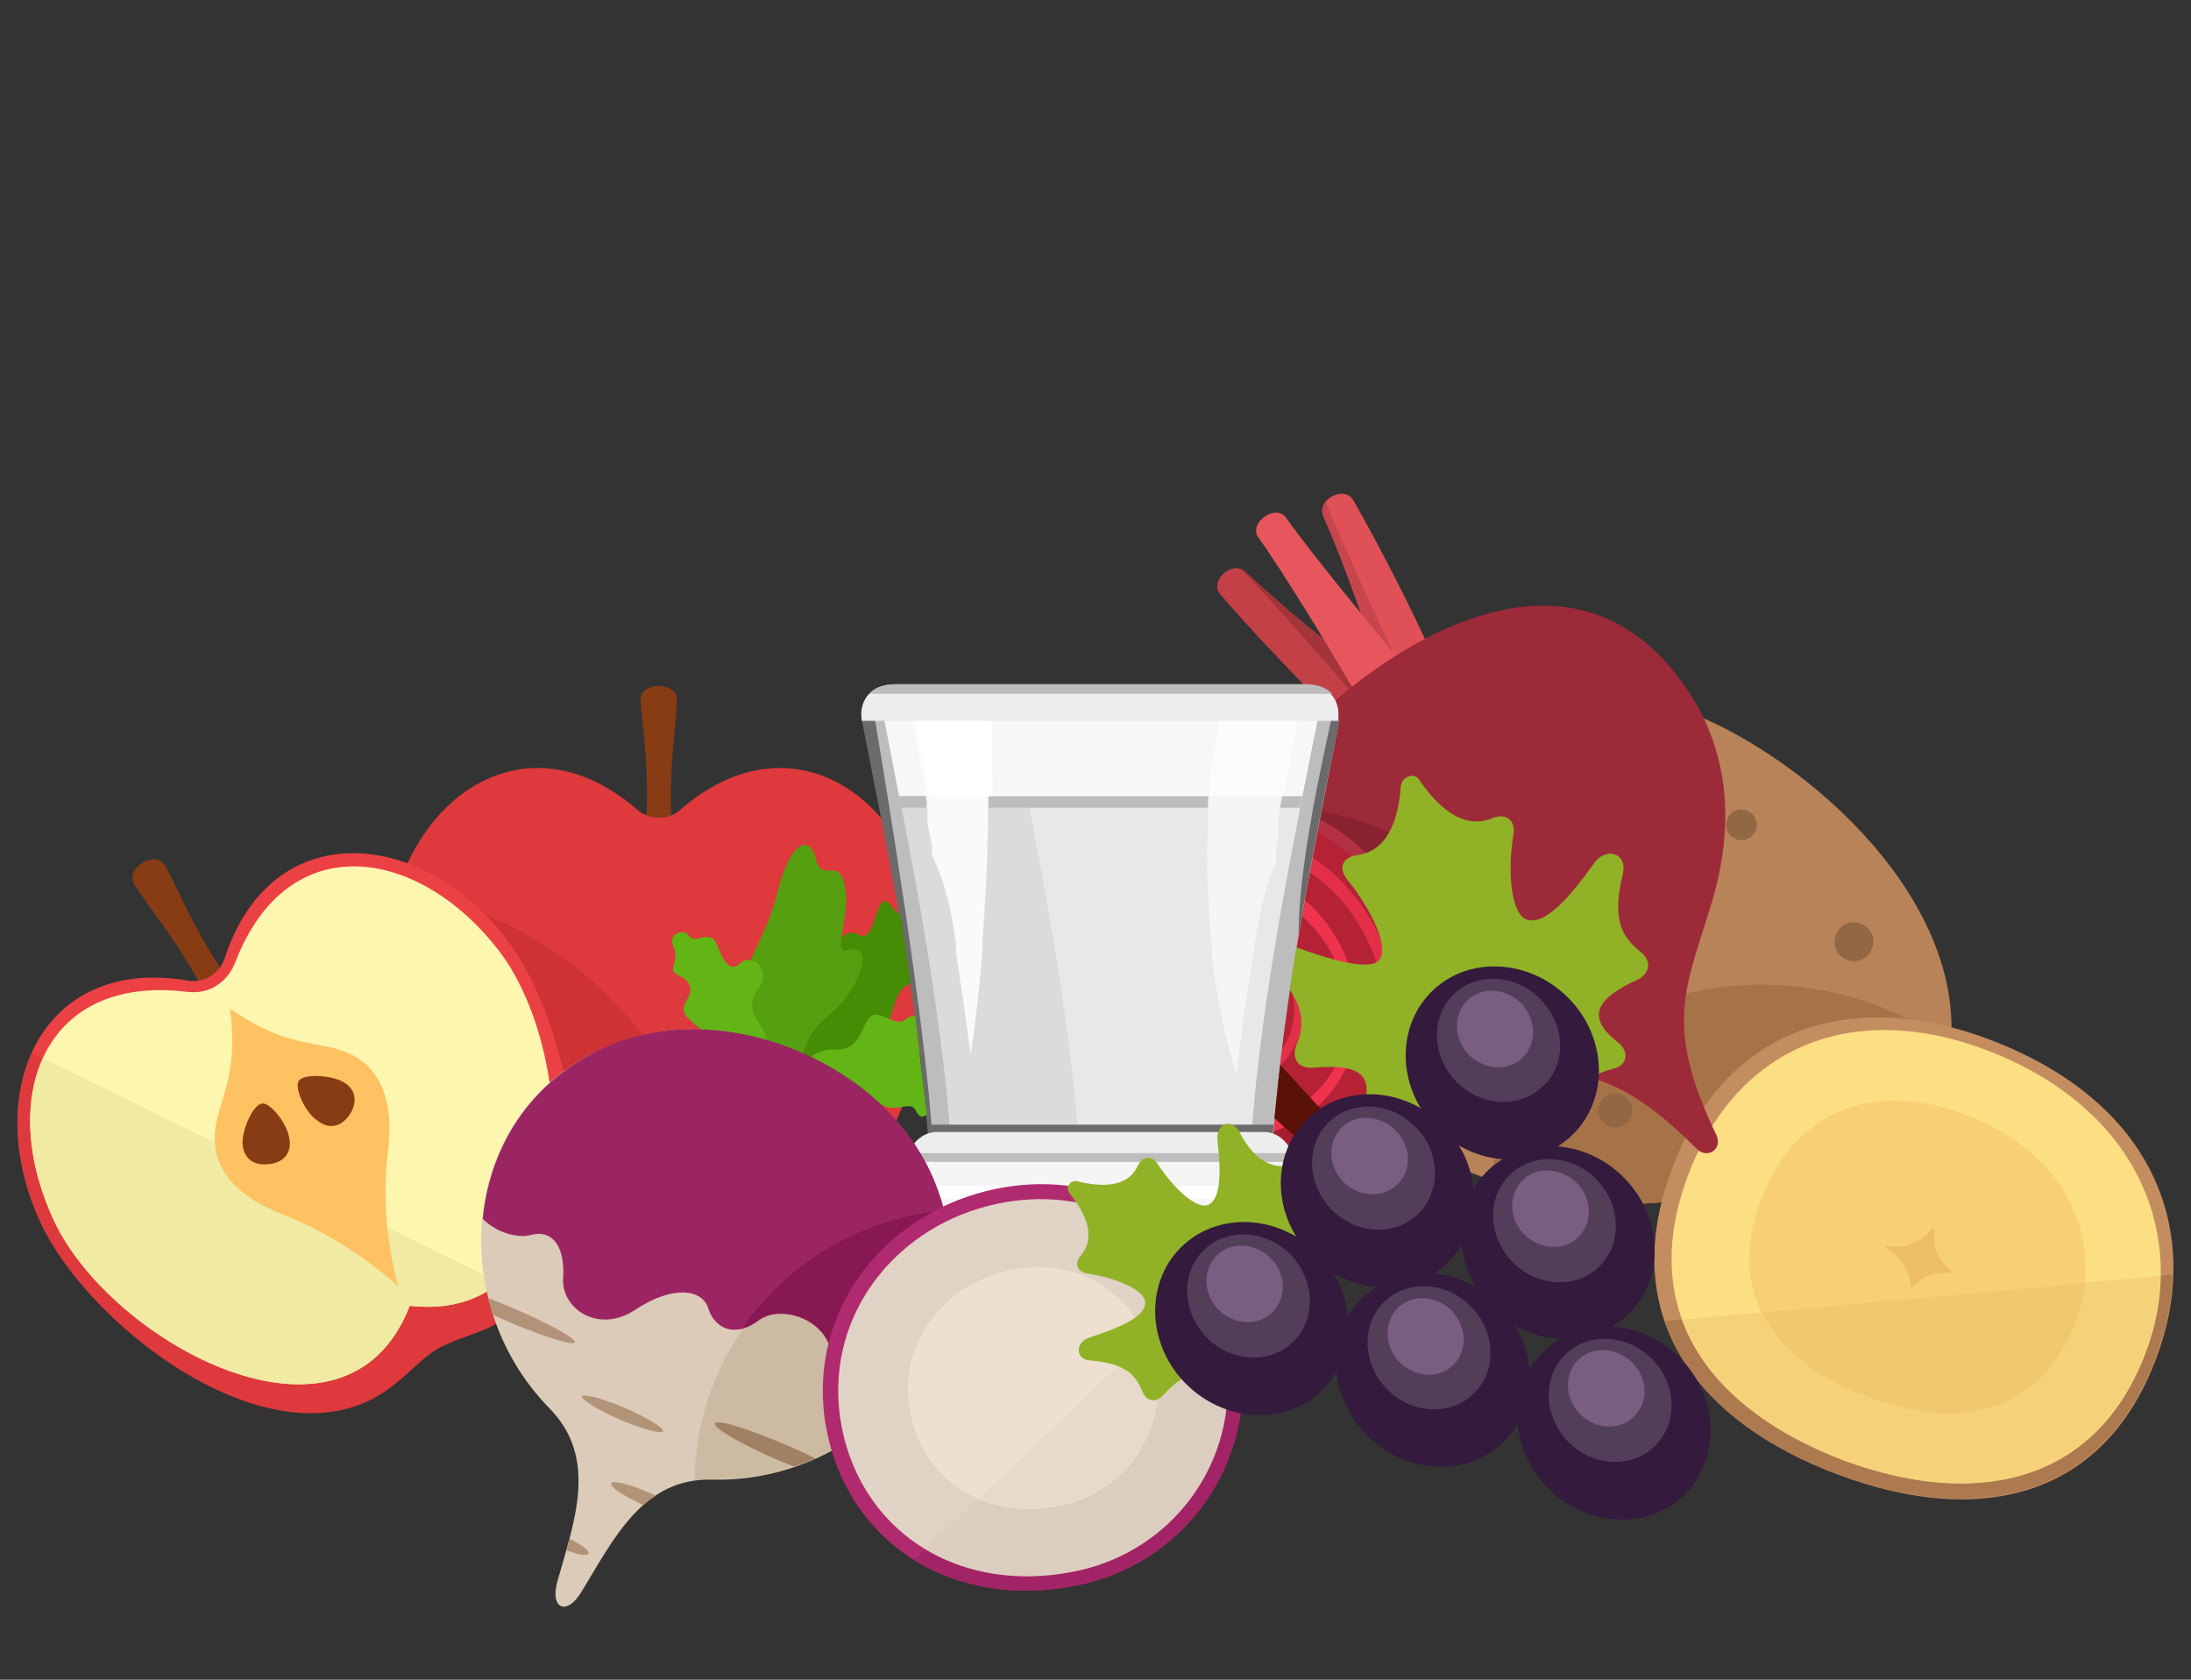 <?xml version="1.0" encoding="utf-8"?>
<!-- Generator: Adobe Illustrator 25.4.6, SVG Export Plug-In . SVG Version: 6.00 Build 0)  -->
<svg version="1.1" id="Layer_1" xmlns="http://www.w3.org/2000/svg" xmlns:xlink="http://www.w3.org/1999/xlink" x="0px" y="0px"
	 viewBox="0 0 300 230" style="enable-background:new 0 0 300 230;" xml:space="preserve">
<rect x="0" y="0" width="300" height="230" fill="#333333" stroke="none"/>
<style type="text/css">
	.st0{fill-rule:evenodd;clip-rule:evenodd;fill:#B88358;}
	.st1{fill-rule:evenodd;clip-rule:evenodd;fill:#A67349;}
	.st2{fill-rule:evenodd;clip-rule:evenodd;fill:#916744;}
	.st3{fill-rule:evenodd;clip-rule:evenodd;fill:#C48D60;}
	.st4{fill-rule:evenodd;clip-rule:evenodd;fill:#AD7A4F;}
	.st5{fill-rule:evenodd;clip-rule:evenodd;fill:#FCDE83;}
	.st6{fill-rule:evenodd;clip-rule:evenodd;fill:#F5D27A;}
	.st7{fill-rule:evenodd;clip-rule:evenodd;fill:#F7D074;}
	.st8{fill-rule:evenodd;clip-rule:evenodd;fill:#EDBE66;}
	.st9{fill-rule:evenodd;clip-rule:evenodd;fill:#F0C96E;}
	.st10{fill:#E05157;}
	.st11{fill:#C7454C;}
	.st12{fill:#C24046;}
	.st13{fill:#A3343A;}
	.st14{fill:#E8565D;}
	.st15{fill:#9D2A39;}
	.st16{fill-rule:evenodd;clip-rule:evenodd;fill:#8A2330;}
	.st17{fill-rule:evenodd;clip-rule:evenodd;fill:#B33042;}
	.st18{fill-rule:evenodd;clip-rule:evenodd;fill:#992837;}
	.st19{fill-rule:evenodd;clip-rule:evenodd;fill:#B52236;}
	.st20{fill-rule:evenodd;clip-rule:evenodd;fill:#A61E30;}
	.st21{fill-rule:evenodd;clip-rule:evenodd;fill:#E33048;}
	.st22{fill-rule:evenodd;clip-rule:evenodd;fill:#F0334C;}
	.st23{fill-rule:evenodd;clip-rule:evenodd;fill:#873C14;}
	.st24{fill-rule:evenodd;clip-rule:evenodd;fill:#DE393C;}
	.st25{fill-rule:evenodd;clip-rule:evenodd;fill:#CF3234;}
	.st26{fill-rule:evenodd;clip-rule:evenodd;fill:#EB4144;}
	.st27{fill-rule:evenodd;clip-rule:evenodd;fill:#FDF6AE;}
	.st28{fill-rule:evenodd;clip-rule:evenodd;fill:#F0EAA3;}
	.st29{fill-rule:evenodd;clip-rule:evenodd;fill:#FEC262;}
	.st30{fill-rule:evenodd;clip-rule:evenodd;fill:#BDBDBD;}
	.st31{fill-rule:evenodd;clip-rule:evenodd;fill:#DBDBDB;}
	.st32{fill-rule:evenodd;clip-rule:evenodd;fill:#E8E8E8;}
	.st33{fill-rule:evenodd;clip-rule:evenodd;fill:#6B6B6B;}
	.st34{fill-rule:evenodd;clip-rule:evenodd;fill:#F7F7F7;}
	.st35{fill-rule:evenodd;clip-rule:evenodd;fill:#FAFAFA;}
	.st36{fill-rule:evenodd;clip-rule:evenodd;fill:#FFFFFF;}
	.st37{fill-rule:evenodd;clip-rule:evenodd;fill:#F5F5F5;}
	.st38{fill-rule:evenodd;clip-rule:evenodd;fill:#FCFCFC;}
	.st39{fill-rule:evenodd;clip-rule:evenodd;fill:#EDEDED;}
	.st40{fill-rule:evenodd;clip-rule:evenodd;fill:#468C04;}
	.st41{fill-rule:evenodd;clip-rule:evenodd;fill:#569F11;}
	.st42{fill-rule:evenodd;clip-rule:evenodd;fill:#62B514;}
	.st43{fill-rule:evenodd;clip-rule:evenodd;fill:#DBCBB8;}
	.st44{fill-rule:evenodd;clip-rule:evenodd;fill:#CCBAA3;}
	.st45{fill-rule:evenodd;clip-rule:evenodd;fill:#B19377;}
	.st46{fill-rule:evenodd;clip-rule:evenodd;fill:#A18164;}
	.st47{fill-rule:evenodd;clip-rule:evenodd;fill:#9B2562;}
	.st48{fill-rule:evenodd;clip-rule:evenodd;fill:#871852;}
	.st49{fill-rule:evenodd;clip-rule:evenodd;fill:#B02A6F;}
	.st50{fill-rule:evenodd;clip-rule:evenodd;fill:#A32466;}
	.st51{fill-rule:evenodd;clip-rule:evenodd;fill:#E0D3C5;}
	.st52{fill-rule:evenodd;clip-rule:evenodd;fill:#DBCDBF;}
	.st53{fill-rule:evenodd;clip-rule:evenodd;fill:#EDE0D0;}
	.st54{fill-rule:evenodd;clip-rule:evenodd;fill:#E8DACA;}
	.st55{fill-rule:evenodd;clip-rule:evenodd;fill:#91B227;}
	.st56{fill-rule:evenodd;clip-rule:evenodd;fill:#341A3C;}
	.st57{fill-rule:evenodd;clip-rule:evenodd;fill:#533E5A;}
	.st58{fill-rule:evenodd;clip-rule:evenodd;fill:#795E82;}
	.st59{fill-rule:evenodd;clip-rule:evenodd;fill:#5A1206;}
</style>
<g>
	<g>
		<g>
			<g>
				<path class="st0" d="M265.6,149.9c-3.6,9.5-12.7,11.6-24.5,13.1c-15.5,2.1-24.3,3.6-39.6-2.4c-22.8-9.1-27.8-22-27.3-41.9
					C175,89.8,208.7,88.8,230,97c2.1,0.8,4.1,1.7,6.1,2.7C253.4,108.6,273,129.3,265.6,149.9z"/>
				<path class="st1" d="M267.1,142.9c-2.9-2-6.1-3.6-9.5-5c-21.7-8.3-45.3,0.8-52.7,20.2c-0.4,1.1-0.8,2.2-1.1,3.4
					c13.9,5,22.6,3.5,37.3,1.5c11.8-1.6,20.9-3.6,24.5-13.1C266.5,147.6,267,145.2,267.1,142.9z"/>
				<g>
					<path class="st2" d="M195.6,129.3c1.6,0.6,2.4,2.4,1.8,3.9c-0.6,1.6-2.4,2.4-3.9,1.8c-1.6-0.6-2.4-2.4-1.8-3.9
						S194,128.7,195.6,129.3z"/>
					<path class="st2" d="M195.1,105c1,0.4,1.6,1.6,1.2,2.6c-0.4,1-1.6,1.6-2.6,1.2s-1.6-1.6-1.2-2.6
						C192.9,105.1,194.1,104.6,195.1,105z"/>
					<path class="st2" d="M212.7,116.2c1.1,0.4,1.7,1.7,1.3,2.8c-0.4,1.1-1.7,1.7-2.8,1.3c-1.1-0.4-1.7-1.7-1.3-2.8
						C210.3,116.4,211.5,115.8,212.7,116.2z"/>
					<path class="st2" d="M219.3,100.6c0.8,0.3,1.3,1.3,0.9,2.1c-0.3,0.8-1.3,1.3-2.1,0.9c-0.8-0.3-1.3-1.3-0.9-2.1
						C217.6,100.7,218.5,100.2,219.3,100.6z"/>
					<path class="st2" d="M239.2,111c1.1,0.4,1.6,1.6,1.2,2.7c-0.4,1.1-1.6,1.6-2.7,1.2c-1.1-0.4-1.6-1.6-1.2-2.7
						C236.9,111.1,238.1,110.6,239.2,111z"/>
					<path class="st2" d="M254.8,126.5c1.4,0.5,2.1,2.1,1.5,3.4c-0.5,1.4-2.1,2.1-3.4,1.5c-1.4-0.5-2.1-2.1-1.5-3.4
						C251.9,126.6,253.4,125.9,254.8,126.5z"/>
					<path class="st2" d="M230.9,127.3c1,0.4,1.5,1.5,1.1,2.5s-1.5,1.5-2.5,1.1c-1-0.4-1.5-1.5-1.1-2.5
						C228.8,127.4,229.9,126.9,230.9,127.3z"/>
					<path class="st2" d="M222,149.9c1.2,0.5,1.8,1.8,1.3,3s-1.8,1.8-3,1.3s-1.8-1.8-1.3-3C219.4,150,220.8,149.4,222,149.9z"/>
				</g>
			</g>
			<g>
				<path class="st3" d="M274.8,143.3c21.1,9.1,26,26.1,21,41.1c-6.9,20.8-24.5,24.8-43.9,17.6c-19.5-7.2-31-21.9-22.6-42.9
					C237.1,139.8,255,134.8,274.8,143.3z"/>
				<path class="st4" d="M227.9,180.9l69.6-6.4c-0.1,3.3-0.7,6.6-1.8,9.8c-6.9,20.8-24.5,24.8-43.9,17.6
					C240.1,197.6,231.2,190.5,227.9,180.9z"/>
				<path class="st5" d="M274,144.6c19.7,8.5,24.9,25.3,20.3,39.2c-6.5,19.4-23.5,22.9-41.7,16.2c-18.2-6.8-29-20.4-21.1-40
					C238.8,142,255.6,136.7,274,144.6z"/>
				<path class="st6" d="M230.3,180.7l65.5-6c-0.1,3.1-0.6,6.2-1.6,9.1c-6.5,19.4-23.5,22.9-41.7,16.2
					C241.8,195.9,233.5,189.4,230.3,180.7z"/>
				<path class="st7" d="M270.5,153.2c13.5,5.8,17.2,17.4,14,27c-4.5,13.3-16.2,15.8-28.7,11.1c-12.5-4.6-19.9-14.1-14.5-27.5
					C246.3,151.3,257.8,147.7,270.5,153.2z"/>
				<path class="st8" d="M267,174.3c-2.5-0.1-3.6,0.4-5,1.9c-0.1,0.1-0.4,0.1-0.4-0.1c-0.2-2.6-1.5-4-3.4-5.2
					c-0.1-0.1-0.1-0.3,0.1-0.3c2.6,0.3,4.4-0.2,6.2-2.3c0.2-0.2,0.5-0.1,0.4,0.2c-0.3,2.6,0.7,4.2,2.2,5.5
					C267.3,174.1,267.2,174.3,267,174.3z"/>
				<path class="st9" d="M241.2,179.7l44.3-4c-0.2,1.5-0.5,3-1,4.5c-4.5,13.3-16.2,15.8-28.7,11.1
					C249,188.8,243.8,184.9,241.2,179.7z"/>
			</g>
		</g>
	</g>
	<g>
		<g>
			<g>
				<path class="st10" d="M181.2,70.7c-1-2.3,2.9-4.3,4.1-2.2c3,5.2,8.1,15,10.8,21.2c-2.4,1.3-4.4,2.5-6.8,4.2l-2.7-9.2
					C185,80.1,183.3,75.5,181.2,70.7z"/>
				<path class="st11" d="M181.5,68.7c2.3,5.7,7.5,16.9,9.8,21.9l-2.7,1l-2-6.9c-1.6-4.6-3.3-9.2-5.4-14
					C180.9,69.9,181.1,69.2,181.5,68.7z"/>
				<path class="st12" d="M170.5,78.3c-1.8-1.7-5,1.3-3.4,3.1C171,86,178.6,94,183.5,98.7c2-1.8,3.9-3.4,6.2-5l-7.7-5.6
					C178,85,174.3,81.8,170.5,78.3z"/>
				<path class="st13" d="M185.5,95.3c-3.5-4.1-11.2-12.9-15.6-17.4c0.2,0.1,0.4,0.2,0.6,0.4c3.8,3.5,7.6,6.8,11.4,9.8l6.3,4.6
					L185.5,95.3z"/>
				<path class="st14" d="M185.5,94.7c-2.9-5-9.8-16.4-13.2-21.1c-1.4-2,2.4-4.7,3.8-2.7c3.3,4.7,11.8,15,15.5,19.5L185.5,94.7z"/>
				<path class="st15" d="M235,155.4c-7-14.6-4.4-19.6-1-30.6c3.4-10.4,3.4-21.4-3.4-31c-11-15.6-27.4-12.7-42.5-2
					s-23.3,25.2-12.3,40.8c6.8,9.6,17.2,13.3,28.1,13.6c11.5,0.5,17.1-0.3,28.5,11.2C233.9,158.7,235.9,157.3,235,155.4z"/>
			</g>
			<path class="st16" d="M171.8,111c2.4-0.3,4.8-0.3,7.2-0.1c17.6,1.7,30.9,16.9,32.4,35.5c-2.3-0.2-4.7-0.2-7.5-0.3
				c-10.9-0.2-21.3-4-28.1-13.6C170.4,125,169.6,117.7,171.8,111z"/>
			<g>
				<path class="st17" d="M169.9,109.2c-8.5-0.8-15.9,0.1-22.4,4.9c-7.1,5.2-9.9,13-10.2,21.2c-0.3,6.9,0.9,14,5.2,19.7
					c5.6,7.4,14,10.3,23,11c8.1,0.6,15.6-0.9,21.4-5.6c11.3-9.1,12.2-24.8,5.1-36.9C187.1,114.9,179.9,110.1,169.9,109.2z"/>
				<path class="st18" d="M190.2,157.2l-51.1-31.6c-1.1,3-1.6,6.3-1.8,9.6c-0.3,6.9,0.9,14,5.2,19.7c5.6,7.4,14,10.3,23,11
					c8.1,0.6,15.6-0.9,21.4-5.6C188.2,159.4,189.2,158.3,190.2,157.2z"/>
				<path class="st19" d="M169.8,110.8c-8-0.8-15,0.1-21.2,4.6c-6.7,4.9-9.3,12.3-9.7,20c-0.3,6.5,0.8,13.3,4.9,18.6
					c5.3,7,13.2,9.7,21.7,10.4c7.6,0.6,14.7-0.8,20.2-5.3c10.6-8.6,11.5-23.4,4.8-34.8C185.9,116.2,179.1,111.7,169.8,110.8z"/>
				<path class="st20" d="M188.7,156.3l-48.2-29.8c-1,2.8-1.5,5.8-1.6,8.8c-0.3,6.5,0.8,13.3,4.9,18.6c5.3,7,13.2,9.7,21.7,10.4
					c7.6,0.6,14.7-0.8,20.2-5.3C186.9,158.2,187.9,157.3,188.7,156.3z"/>
				<path class="st21" d="M169.4,114.1c-7-0.7-13.1,0.1-18.5,4c-5.8,4.3-8.1,10.8-8.4,17.5c-0.3,5.7,0.7,11.6,4.3,16.3
					c4.7,6.1,11.6,8.5,19,9.1c6.7,0.5,12.8-0.7,17.7-4.6c9.3-7.5,10.1-20.4,4.2-30.4C183.5,118.9,177.6,114.9,169.4,114.1z"/>
				<path class="st19" d="M169.5,116.2c-6.5-0.6-12.1,0.1-17.1,3.7c-5.4,4-7.5,9.9-7.8,16.1c-0.2,5.3,0.7,10.7,4,15
					c4.3,5.7,10.7,7.9,17.5,8.4c6.2,0.5,11.9-0.7,16.3-4.3c8.6-6.9,9.3-18.9,3.9-28.1C182.6,120.6,177.1,117,169.5,116.2z"/>
				<path class="st20" d="M184.3,153.6l-38.6-23.9c-0.6,2-0.9,4.2-1,6.4c-0.2,5.3,0.7,10.7,4,15c4.3,5.7,10.7,7.9,17.5,8.4
					c6.2,0.5,11.9-0.7,16.3-4.3C183.1,154.7,183.7,154.2,184.3,153.6z"/>
				<path class="st22" d="M168.9,119.4c-5.4-0.5-10.2,0-14.4,3.1c-4.5,3.3-6.3,8.4-6.5,13.6c-0.2,4.4,0.6,9,3.3,12.6
					c3.6,4.8,9,6.6,14.7,7c5.2,0.4,10-0.6,13.7-3.6c7.2-5.8,7.8-15.9,3.3-23.6C179.8,123,175.2,120,168.9,119.4z"/>
				<path class="st19" d="M168.6,121.4c-5-0.5-9.5,0-13.3,2.8c-4.2,3-5.8,7.5-6,12.1c-0.2,4,0.6,8.1,3.1,11.3
					c3.4,4.3,8.3,5.9,13.7,6.4c4.8,0.4,9.2-0.5,12.7-3.2c6.7-5.2,7.2-14.2,3-21.2C178.7,124.8,174.4,122,168.6,121.4z"/>
				<path class="st20" d="M179.2,150.4l-29.4-18.2c-0.3,1.3-0.5,2.7-0.6,4.1c-0.2,4,0.6,8.1,3.1,11.3c3.4,4.3,8.3,5.9,13.7,6.4
					c4.8,0.4,9.2-0.5,12.7-3.2C178.9,150.7,179.1,150.6,179.2,150.4z"/>
				<path class="st21" d="M168.1,126.4c-3.3-0.3-6.2,0-8.8,1.9c-2.8,2-3.9,5.1-4,8.3c-0.1,2.7,0.4,5.5,2,7.7c2.2,2.9,5.5,4,9,4.3
					c3.2,0.2,6.1-0.3,8.4-2.2c4.4-3.6,4.8-9.7,2-14.5C174.9,128.6,172,126.8,168.1,126.4z"/>
				<path class="st19" d="M168,127.6c-2.9-0.3-5.5,0-7.7,1.7c-2.4,1.8-3.4,4.5-3.5,7.3c-0.1,2.4,0.3,4.8,1.8,6.8
					c1.9,2.6,4.8,3.5,7.9,3.8c2.8,0.2,5.4-0.3,7.4-1.9c3.9-3.1,4.2-8.5,1.8-12.7C173.9,129.6,171.4,127.9,168,127.6z"/>
				<path class="st20" d="M172.3,146.1l-15.5-9.6c-0.1,2.4,0.3,4.8,1.8,6.7c1.9,2.6,4.8,3.5,7.9,3.8
					C168.6,147.2,170.6,147,172.3,146.1z"/>
				<path class="st22" d="M167.5,132.1c-1.6-0.2-3,0-4.2,0.9c-1.3,1-1.9,2.5-1.9,4c-0.1,1.3,0.2,2.7,1,3.7c1.1,1.4,2.7,2,4.4,2.1
					c1.5,0.1,3-0.2,4.1-1.1c2.1-1.7,2.3-4.7,1-7C170.8,133.2,169.4,132.3,167.5,132.1z"/>
				<path class="st19" d="M167.3,133.3c-1.3-0.1-2.4,0-3.3,0.7c-1.1,0.8-1.5,1.9-1.5,3.1c0,1,0.1,2,0.8,2.9c0.8,1.1,2.1,1.5,3.4,1.6
					c1.2,0.1,2.3-0.1,3.2-0.8c1.7-1.3,1.8-3.6,0.7-5.4C169.9,134.1,168.8,133.4,167.3,133.3z"/>
			</g>
		</g>
	</g>
	<g>
		<g>
			<path class="st23" d="M88.3,115.5h3.8c-0.7-10.2,0.4-15,0.6-19.7c0-2.5-5-2.5-5,0C88,100.6,89.1,105.3,88.3,115.5z"/>
			<path class="st24" d="M87.4,111c-15.6-13.7-32.5-1.5-34.5,17.9C51.2,145,63.3,175.6,83,172.7c2.7-0.4,5.2-1.1,7.2-1.1
				s4.6,0.7,7.2,1.1c19.7,2.9,31.8-27.7,30.1-43.8c-2-19.4-18.9-31.6-34.5-17.9C91.5,112.3,89.1,112.3,87.4,111z"/>
			<path class="st25" d="M98.8,172.9c-0.4-26-19.6-47.4-44.5-50.9c-0.7,2.2-1.2,4.5-1.4,6.9C51.2,145,63.3,175.6,83,172.7
				c2.7-0.4,5.2-1.1,7.2-1.1s4.6,0.7,7.2,1.1C97.9,172.8,98.4,172.9,98.8,172.9z"/>
		</g>
		<g>
			<path class="st23" d="M29,137.7l3.3-2c-5.9-8.4-7.4-13-9.7-17.2c-1.3-2.2-5.6,0.4-4.2,2.6C20.9,125.1,24.3,128.6,29,137.7z"/>
			<path class="st26" d="M25.9,134.3c-20.5-3.6-28.6,15.5-20.3,33.2c6.9,14.7,33.1,34.5,48.4,21.9c2.1-1.7,3.9-3.6,5.6-4.7
				c1.7-1,4.3-1.8,6.8-2.8c18.3-7.7,12.9-40.1,3.1-53.1c-11.8-15.6-32.5-17.2-38.8,2.6C30,133.3,28,134.6,25.9,134.3z"/>
			<path class="st24" d="M72.5,177.6L4.4,144.2c-2.9,6.4-2.6,15.1,1.3,23.4c6.9,14.7,33.1,34.5,48.4,21.9c2.1-1.7,3.9-3.6,5.6-4.7
				c1.7-1,4.3-1.8,6.8-2.8C68.9,180.9,70.9,179.4,72.5,177.6z"/>
			<path class="st27" d="M56.1,178.8c24,2.7,23.4-33.9,12.3-48.5c-10.9-14.3-29-17.3-36.2,1.5c-0.6,1.5-1.5,2.5-2.6,3.2
				s-2.5,1-4.1,0.8c-20-2.4-25.8,15.1-18.1,31.3C15.3,183.9,47.4,201.4,56.1,178.8z"/>
			<path class="st28" d="M68.4,175.6L5.9,144.9c-2.8,6.1-2.2,14.3,1.5,22.3c7.8,16.7,40,34.2,48.7,11.6
				C61.3,179.4,65.4,178.1,68.4,175.6z"/>
			<path class="st29" d="M54.5,176.1c-1.6-6-2.1-12.6-1.4-18.1c0.9-7.2-0.7-13.3-8.4-14.7c-4.7-0.9-7.7-1.4-13.2-5.2
				c0.8,6.6-0.1,9.5-1.5,14.1c-2.3,7.5,2.4,11.7,9.2,14.3C44.3,168.5,49.9,172,54.5,176.1z"/>
			<g>
				<path class="st23" d="M40.9,148c0.7-1,4.3-0.8,6,0.1c1.7,0.9,2.2,2.6,1,4.5c-1.3,1.9-3,2-4.5,0.8
					C41.8,152.3,40.3,149.1,40.9,148z"/>
				<path class="st23" d="M35.9,151.1c1.2-0.1,3.4,2.8,3.7,4.7c0.4,1.9-0.6,3.4-2.8,3.6c-2.3,0.3-3.5-1-3.6-2.9
					C33.2,154.5,34.7,151.2,35.9,151.1L35.9,151.1z"/>
			</g>
		</g>
	</g>
	<g>
		<path class="st30" d="M127.2,156.2c-1.5-20.3-6.1-42.1-9.1-57.6l3.8-1.6h57.7l3.8,1.6c-3,15.4-7.7,37.3-9.1,57.5L127.2,156.2z"/>
		<path class="st31" d="M130.2,156.2c-1.5-20.3-6.1-42.1-9.1-57.6h59.2c-3,15.4-7.7,37.3-9.1,57.5L130.2,156.2z"/>
		<path class="st32" d="M147.7,156.2c-1.5-20.3-6.1-42.1-9.1-57.6h41.8c-3,15.4-7.7,37.3-9.1,57.5L147.7,156.2z"/>
		<path class="st33" d="M127.7,156.2c-1-16.3-6.4-48.7-8-58.3l-1.7,0.7c3,15.4,7.7,37.3,9.1,57.6H127.7z"/>
		<path class="st33" d="M177.8,128.1c0-6.8,1.6-16.7,4.6-30.1l1,0.7C181.7,107,179.6,117.2,177.8,128.1z"/>
		<polygon class="st30" points="123.4,110.6 122.6,106.6 178.8,106.6 178,110.6 		"/>
		<path class="st34" d="M178.3,109h-55.2c-0.7-3.7-1.4-7.2-2-10.4h59.2C179.7,101.9,179,105.4,178.3,109z"/>
		<path class="st34" d="M178.3,109h-46c-0.7-3.7-1.4-7.2-2-10.4h50.1C179.7,101.9,179,105.4,178.3,109z"/>
		<path class="st35" d="M130.9,129.1L130.9,129.1v0.2v0.1v0.1v0.1v0.1v0.1v0.1v0.1v0.1v0.1v0.1v0.1c0.7,4.6,1.4,9.4,2,14
			c0,0,0.9-5.4,1.6-14v-0.2l0,0v-0.4v-0.1v-0.1v-0.2v-0.1v-0.1V129v-0.1c0.3-3.5,0.5-7.5,0.7-11.8V117v-0.1l0,0v-0.1v-0.1l0,0l0,0
			v-0.1v-0.1l0,0v-0.1v-0.1l0,0l0,0v-0.1v-0.1l0,0V116v-0.1l0,0v-0.1v-0.1v-0.1c0.1-1.5,0.1-3,0.1-4.5l0,0c0.1-4.2,0.1-8.7,0-13.3
			h-10.7c0.7,3.6,1.5,7.6,2.3,11.9v0.1l0,0v0.1v0.1v0.1l0,0v0.1v0.1v0.1l0,0v0.1v0.1l0,0l0.1,0.5l0,0v0.2v0.1l0,0v0.1v0.1v0.1l0,0
			v0.1v0.1l0,0v0.1v0.1v0.1l0,0v0.1v0.1v0.1l0,0v0.1v0.1v0.1l0.6,3l0,0v0.1v0.1l0,0v0.1l0,0v0.1v0.1l0,0v0.1v0.1l0,0v0.1l0,0v0.1
			v0.1l0,0v0.1v0.1l0,0v0.1C129.6,121.2,130.3,125.1,130.9,129.1z"/>
		<path class="st36" d="M135.9,109c0-3.3,0-6.8-0.1-10.4h-10.6c0.6,3.2,1.3,6.7,2,10.4H135.9z"/>
		<path class="st37" d="M171.8,129.1L171.8,129.1v0.2l-0.1,0.8l0,0c-0.9,5.6-1.8,11.4-2.4,17.1c-1.5-4.9-2.7-10.5-3.4-16.6l0,0v-0.2
			v-0.1v-0.1V130l0,0v-0.2v-0.1v-0.2v-0.1v-0.1v-0.2l0,0c-0.4-3.8-0.6-7.7-0.6-11.8v-0.1l0,0V117l0,0v-0.1v-0.2v-0.1v-0.1v-0.2v-0.1
			l0,0v-0.1v-0.2v-0.1l0,0c0-0.6,0-1.2,0.1-1.9l0,0v-0.1v-0.1v-0.1l0,0v-0.1v-0.1v-0.1l0,0v-0.1v-0.1V113l0,0v-0.1v-0.1v-0.1l0,0
			v-0.1v-0.1v-0.1l0,0v-0.1v-0.1v-0.1l0,0V112v-0.1v-0.1l0,0v-0.1v-0.1v-0.1l0,0v-0.1v-0.1v-0.1l0,0v-0.1V111v-0.1l0,0v-0.1v-0.1
			v-0.1l0,0l0,0v-0.1v-0.1l0,0l0,0v-0.1v-0.1V110v-0.1c0.3-4,0.9-8.1,1.7-12.3h10.7c-0.8,4.3-1.8,8.9-2.7,13.9l0,0l0,0v0.1v0.1v0.1
			v0.1l0,0v0.1v0.1v0.1v0.1v0.1v0.1v0.1v0.1v0.1l0,0l0,0v0.1v0.1v0.1v0.1l0,0l0,0v0.1v0.1v0.1v0.1l0,0l0,0v0.1v0.1v0.1v0.1l0,0v0.1
			v0.1v0.1v0.1v0.1l-0.4,1.9v0.1v0.1v0.1l0,0v0.1v0.1l0,0v0.1v0.1v0.1l0,0v0.1v0.1l0,0l0,0v0.1v0.1l0,0v0.1v0.1v0.1l0,0v0.1v0.1
			C173.2,121.2,172.5,125.1,171.8,129.1z"/>
		<path class="st38" d="M165.5,109c0.3-3.4,0.8-6.9,1.5-10.4h10.7c-0.6,3.2-1.3,6.7-2,10.4H165.5z"/>
		<path class="st39" d="M118,98.7c-0.5-3.3,1.8-5,4.5-5c9.2,0,18.9,0,28.1,0c9.2,0,18.9,0,28.1,0c2.7,0,5,1.7,4.5,5H118z"/>
		<path class="st30" d="M182.4,95H119c0.8-0.9,2.1-1.3,3.6-1.3c9.2,0,18.9,0,28.1,0s18.9,0,28.1,0C180.3,93.7,181.6,94.1,182.4,95z"
			/>
		<path class="st33" d="M127,154h47.4c-0.1,0.7-0.1,1.5-0.2,2.2h-47.1C127.1,155.5,127.1,154.7,127,154z"/>
		<path class="st39" d="M173,168.5c6.3,0,6.3-13.5,0-13.5c-14.9,0-29.8,0-44.7,0c-6.3,0.1-6.3,13.5,0,13.5
			C143.3,168.5,158.1,168.5,173,168.5z"/>
		<path class="st30" d="M123.9,164.4h53.5c-0.6,2.3-2.1,4.1-4.4,4.1c-14.9,0-29.8,0-44.7,0C126,168.5,124.6,166.7,123.9,164.4z"/>
		<path class="st33" d="M176,167.2h-50.6c0.7,0.8,1.7,1.3,3,1.3c14.9,0,29.8,0,44.7,0C174.2,168.5,175.2,168,176,167.2z"/>
		<path class="st30" d="M124.4,157.9H177c0.5,1,0.7,2.2,0.7,3.4h-54.1C123.7,160.1,123.9,158.9,124.4,157.9z"/>
		<path class="st37" d="M124,159.1h53.5c0.6,2.2,0.4,4.9-0.6,6.8h-52.2C123.6,164.1,123.3,161.4,124,159.1z"/>
		<path class="st36" d="M123.6,162.4h54.1c0,0.6-0.1,1.2-0.3,1.8h-53.6C123.8,163.6,123.7,163,123.6,162.4z"/>
	</g>
	<g>
		<g>
			<g>
				<g>
					<path class="st40" d="M124.7,134.7c-1.7,0.5-2.1,2.4-2.8,4.6c-1,3-1.8,5.6-6.8,7.1c-2.2,0.6-3.2,1.3-3.7,1.8
						c-1.7,1.6-3.2,1-3.1-1c0.1-8.4,6.3-8.4,5.8-14.8c-0.2-2.9,1.4-5.6,3.5-4.4c2.5,1.4,2.2-6.7,4.3-4.1c0.5,0.7,1,1.1,1.4,1.4
						L124.7,134.7z"/>
					<path class="st41" d="M103.5,129.9c0.9-2,2-4,3-7.9c1.6-6.5,4.3-8,5.2-4.4c0.9,3.6,3.4-0.8,4.1,4.4c0.5,3.7-1.9,8.8,0.3,8.1
						c2.1-0.7,2.8,1,1,4.5c-3,5.6-5.7,4-7.4,10.6c-1.4,5.4-4,5.3-5,0.7C103.2,138.8,99.5,138.3,103.5,129.9z"/>
					<path class="st42" d="M118.3,140.6c0.7-1.6,1.3-2,2.7-1.4c2.2,1,2.5,0.8,3.1,0.3c0.3-0.3,0.8-0.4,1.2-0.4l1.6,13.5
						c-0.5,0.5-1.1,0.4-1.5-0.5c-0.7-1.7-3.2,0.8-5.3-1.3c-3.3-3.1-6.9-0.8-7.9,0.7c-2.4,3.4-3.7,0.6-3.1-2.1
						c0.8-3.4,1.7-5.8,5.1-5.7C116.4,143.8,117.2,143,118.3,140.6z"/>
					<path class="st42" d="M94.4,128.2c0.8,1.2,2.8-1.2,3.8,1.2c0.9,2.4,1.8,3.7,3,2.6c1.8-1.7,4.5,0.8,2.7,3.3
						c-2,2.8-0.3,3.9,0.6,5.8c0.9,1.9,0.6,3.5,0.6,3.5l-4.3-0.4c-2-1.3-4.9-3.1-6.5-4.7c-0.9-0.9-0.9-1.5-0.2-2.7
						c0.9-1.5,0.4-2.5-1.3-3.3c-1.6-0.7,0.4-1.8-0.6-3.9C91.4,128,93.5,126.9,94.4,128.2z"/>
				</g>
				<path class="st43" d="M76.3,216.6c2.3-8.2,5.7-16.9-1.1-23.8c-14.6-14.9-12.4-41.9,9.2-50c8-3,17.2-2.2,25.2,1.4
					c8.1,3.5,15,9.6,18.2,17.5c8.9,21.4-9.4,41.4-30.2,40.9c-9.6-0.3-13.6,8.2-18,15.4C77.6,221.3,75.3,220.3,76.3,216.6z"/>
				<path class="st44" d="M121.5,167.3c2.6-0.8,5.2-1.3,7.8-1.6c5.1,19.8-12.1,37.2-31.6,36.8c-0.9,0-1.8,0-2.6,0.2
					C95.3,186.9,105.6,172.3,121.5,167.3z"/>
				<g>
					<path class="st45" d="M70.9,179.4c4.5,2,8,3.9,7.8,4.4s-4-0.7-8.6-2.6c-0.9-0.4-1.8-0.8-2.6-1.2c-0.2-0.7-0.5-1.5-0.7-2.3
						C68.2,178.3,69.5,178.8,70.9,179.4z"/>
					<path class="st45" d="M107.7,197.9c1.4,0.6,2.8,1.2,3.9,1.8c-0.9,0.4-1.9,0.8-2.9,1.1c-0.6-0.3-1.3-0.5-2-0.8
						c-5.1-2.2-9.1-4.5-8.8-5.1C98.2,194.3,102.6,195.7,107.7,197.9z"/>
					<path class="st45" d="M88.4,204.2c0.5,0.2,0.9,0.4,1.4,0.6c-0.6,0.4-1.2,0.8-1.7,1.3c-0.1-0.1-0.3-0.1-0.4-0.2
						c-2.4-1.1-4.2-2.3-4-2.8C83.8,202.7,85.9,203.1,88.4,204.2z"/>
					<path class="st45" d="M78,210.7c1.6,0.8,2.7,1.6,2.6,2c-0.2,0.4-1.4,0.2-3-0.4C77.7,211.7,77.9,211.2,78,210.7z"/>
					<path class="st45" d="M85.6,192.8c3,1.3,5.4,2.8,5.2,3.2c-0.2,0.4-2.8-0.3-5.9-1.6c-3-1.3-5.4-2.8-5.2-3.2
						S82.5,191.5,85.6,192.8z"/>
				</g>
				<path class="st46" d="M107.7,197.9c1.4,0.6,2.8,1.2,3.9,1.8c-0.9,0.4-1.9,0.8-2.9,1.1c-0.6-0.3-1.3-0.5-2-0.8
					c-5.1-2.2-9.1-4.5-8.8-5.1C98.2,194.3,102.6,195.7,107.7,197.9z"/>
				<path class="st47" d="M66.1,166.9c1.9,1.9,4.8,2.7,6.6,2.2c3.1-0.8,4.7,1.8,4.4,6c-0.2,4.2,4.9,7.5,9.8,4.3
					c4.9-3.3,9.2-3.1,10.1-0.2c0.9,2.8,3.7,4,6.9,1.6c3.2-2.4,10.8,0.1,10.1,6.8c-0.5,4.4-0.4,8.5,2.9,9.2c10.8-7.4,16.9-21,11-35.2
					c-3.3-7.9-10.1-14-18.2-17.5c-8-3.5-17.2-4.3-25.2-1.4C73.1,147.1,67.1,156.6,66.1,166.9z"/>
				<path class="st48" d="M121.5,167.3c2.6-0.8,5.2-1.3,7.8-1.6c3.3,12.6-2.6,24.3-12.4,31c-3.3-0.7-3.4-4.8-2.9-9.2
					c0.7-6.7-6.9-9.2-10.1-6.8c-0.8,0.6-1.6,1-2.3,1.2C106.3,175.2,113.1,169.9,121.5,167.3z"/>
			</g>
			<g>
				<path class="st49" d="M136.3,162.8c13.1-2.7,25.2,3.1,30.9,14.7c8.2,16.7-1.8,36-19.8,39.6c-17.4,3.5-32.2-6.3-34.5-23
					C110.9,178.9,121.5,165.9,136.3,162.8z"/>
				<path class="st50" d="M125.2,213.6l40.6-38.6c0.5,0.8,1,1.7,1.4,2.5c8.2,16.7-1.8,36-19.8,39.6
					C139,218.8,131.2,217.4,125.2,213.6z"/>
				<path class="st51" d="M136.7,164.8c12.1-2.5,23.4,2.9,28.7,13.7c7.6,15.5-1.6,33.4-18.4,36.7c-16.1,3.2-29.8-5.8-32-21.3
					C113.1,179.7,123,167.6,136.7,164.8z"/>
				<path class="st52" d="M126.7,212.1l37.5-35.7c0.4,0.6,0.7,1.3,1.1,2c7.6,15.5-1.6,33.4-18.4,36.7
					C139.3,216.7,132.3,215.4,126.7,212.1z"/>
				<path class="st53" d="M138.4,173.9c7.8-1.6,15,1.8,18.4,8.8c4.9,9.9-1,21.4-11.8,23.5c-10.3,2.1-19.1-3.7-20.5-13.7
					C123.2,183.5,129.6,175.7,138.4,173.9z"/>
				<path class="st54" d="M134,205.2l23.1-21.9c4.3,9.8-1.6,20.7-12.1,22.8C140.9,206.9,137.2,206.6,134,205.2z"/>
			</g>
		</g>
	</g>
	<g>
		<path class="st55" d="M192.9,106.3c-0.6,0.2-1,0.7-1.1,1.4c-0.3,4-1.5,8.8-6,9.4c-2.1,0.3-2.6,1.9-1.2,3.5c3.2,4,5.7,9.2,4.2,10.9
			c-1.7,2-11.3-1.8-11.3-1.8l-0.9,5.8c2,3,1.9,5.3,0.9,7.6c-0.7,1.9,0.3,3.3,2.4,3.1c5.7-0.5,8.7,0.6,6.5,6
			c-0.7,1.7,0.3,3.4,2.3,2.9c2.7-0.7,3.9-0.6,5.4,1.5c1.2,1.6,3.2,1.4,3.7-0.7c1.1-4.8,3.4-7.6,6.2-8.4s6.2,0.5,9.6,4.1
			c1.5,1.5,3.3,0.7,3.5-1.3c0.3-2.6,1.2-3.3,3.9-4c2-0.5,2-2.5,0.5-3.6c-4.6-3.6-2.6-6.1,2.6-8.5c1.9-0.9,2.1-2.6,0.5-3.9
			c-2.6-2-3.9-4.6-2.4-10.6c0.7-3-2.4-3.8-4-1.4c-3.3,4.6-6.7,8.5-9.2,7.6c-2.1-0.8-2.6-6.5-1.8-11.5c0.4-2-0.9-3.1-2.8-2.4
			c-4.2,1.8-7.7-1.8-10-5.1C194.1,106.3,193.5,106.1,192.9,106.3L192.9,106.3z"/>
		<path class="st55" d="M146.4,162.2c0.2-0.4,0.7-0.6,1.3-0.4c3,0.7,6.7,0.9,8.1-2.2c0.7-1.4,2-1.4,2.8-0.1c2.1,3.2,5.2,6.1,6.8,5.5
			c1.8-0.8,1.8-4.6,1.3-8.8c-0.3-2.2,1.9-3.3,3-1.2c2.2,4.1,4.3,4.8,6.7,4.7c1.5-0.1,2.3,0.9,1.7,2.4c-1.7,4-1.6,6.4,2.8,6
			c1.4-0.1,2.4,1,1.5,2.3c-1.1,1.7-1.3,2.7-0.2,4.2c0.9,1.2,0.2,2.6-1.3,2.5c-3.7-0.3-6.2,0.7-7.4,2.5c-1.2,1.9-1,4.6,0.7,7.8
			c0.7,1.4-0.3,2.5-1.7,2.2c-1.9-0.4-2.7,0.1-3.8,1.9c-0.8,1.3-2.2,0.9-2.7-0.4c-1.5-4.1-3.7-3.3-6.7-0.1c-1.1,1.2-2.3,0.9-2.9-0.5
			c-0.9-2.3-2.4-3.8-7-4.2c-2.3-0.1-2.2-2.6-0.1-3.2c4-1.3,7.6-2.8,7.5-4.8c-0.1-1.7-4-3.3-7.8-3.9c-1.5-0.2-2-1.4-1-2.5
			c2.2-2.6,0.5-5.9-1.4-8.3C146.1,163,146.1,162.5,146.4,162.2L146.4,162.2z"/>
		<path class="st56" d="M223.1,179.8c-4.9,5-13.3,4.7-18.7-0.6s-5.8-13.7-0.9-18.7c4.9-5,13.3-4.7,18.7,0.6S228.1,174.8,223.1,179.8
			z"/>
		<path class="st57" d="M219.1,173.3c-3.1,3.2-8.5,3-11.9-0.4s-3.7-8.7-0.6-11.9c3.1-3.2,8.5-3,11.9,0.4S222.2,170.1,219.1,173.3z"
			/>
		<path class="st58" d="M216.2,169.3c-1.9,2-5.2,1.9-7.4-0.2s-2.3-5.4-0.4-7.4c1.9-2,5.2-1.9,7.4,0.2S218.1,167.3,216.2,169.3z"/>
		
			<ellipse transform="matrix(0.7 -0.714 0.714 0.7 -75.155 196.29)" class="st56" cx="196.2" cy="187.7" rx="12.7" ry="13.8"/>
		<path class="st57" d="M201.9,190.7c-3.1,3.2-8.5,3-11.9-0.4s-3.7-8.7-0.6-11.9c3.1-3.2,8.5-3,11.9,0.4
			C204.8,182.2,205,187.6,201.9,190.7z"/>
		<path class="st58" d="M199.1,186.8c-1.9,2-5.2,1.9-7.4-0.2c-2.1-2.1-2.3-5.4-0.4-7.4c1.9-2,5.2-1.9,7.4,0.2
			C200.8,181.5,201,184.8,199.1,186.8z"/>
		<path class="st56" d="M230.8,204.5c-4.9,5-13.3,4.7-18.7-0.6s-5.8-13.7-0.9-18.7c4.9-5,13.3-4.7,18.7,0.6S235.7,199.5,230.8,204.5
			z"/>
		<path class="st57" d="M226.7,197.9c-3.1,3.2-8.5,3-11.9-0.4s-3.7-8.7-0.6-11.9c3.1-3.2,8.5-3,11.9,0.4
			C229.6,189.4,229.8,194.7,226.7,197.9z"/>
		<path class="st58" d="M223.8,193.9c-1.9,2-5.2,1.9-7.4-0.2c-2.1-2.1-2.3-5.4-0.4-7.4c1.9-2,5.2-1.9,7.4,0.2
			S225.8,191.9,223.8,193.9z"/>
		<path class="st56" d="M181.2,190.2c-4.9,5-13.3,4.7-18.7-0.6s-5.8-13.7-0.9-18.7c4.9-5,13.3-4.7,18.7,0.6
			C185.7,176.7,186.1,185.1,181.2,190.2z"/>
		<path class="st57" d="M177.2,183.6c-3.1,3.2-8.5,3-11.9-0.4s-3.7-8.7-0.6-11.9c3.1-3.2,8.5-3,11.9,0.4
			C180,175.1,180.3,180.4,177.2,183.6z"/>
		<path class="st58" d="M174.3,179.6c-1.9,2-5.2,1.9-7.4-0.2c-2.1-2.1-2.3-5.4-0.4-7.4c1.9-2,5.2-1.9,7.4,0.2
			S176.2,177.6,174.3,179.6z"/>
		<polygon class="st59" points="181.9,153 175.3,145.8 174.5,153.1 178.4,156.6 		"/>
		<path class="st56" d="M215.5,155.2c-4.9,5-13.3,4.7-18.7-0.6s-5.8-13.7-0.9-18.7c4.9-5,13.3-4.7,18.7,0.6
			C220,141.8,220.4,150.2,215.5,155.2z"/>
		<path class="st57" d="M211.4,148.6c-3.1,3.2-8.5,3-11.9-0.4c-3.4-3.4-3.7-8.7-0.6-11.9c3.1-3.2,8.5-3,11.9,0.4
			C214.3,140.1,214.6,145.5,211.4,148.6z"/>
		<path class="st58" d="M208.6,144.7c-1.9,2-5.2,1.9-7.4-0.2c-2.1-2.1-2.3-5.4-0.4-7.4c1.9-2,5.2-1.9,7.4,0.2
			C210.3,139.4,210.5,142.7,208.6,144.7z"/>
		<path class="st56" d="M198.4,172.7c-4.9,5-13.3,4.7-18.7-0.6s-5.8-13.7-0.9-18.7c4.9-5,13.3-4.7,18.7,0.6
			C202.9,159.3,203.3,167.7,198.4,172.7z"/>
		<path class="st57" d="M194.3,166.1c-3.1,3.2-8.5,3-11.9-0.4s-3.7-8.7-0.6-11.9c3.1-3.2,8.5-3,11.9,0.4
			C197.2,157.6,197.4,162.9,194.3,166.1z"/>
		<path class="st58" d="M191.4,162.1c-1.9,2-5.2,1.9-7.4-0.2c-2.1-2.1-2.3-5.4-0.4-7.4c1.9-2,5.2-1.9,7.4,0.2
			C193.2,156.8,193.4,160.2,191.4,162.1z"/>
	</g>
</g>
</svg>

